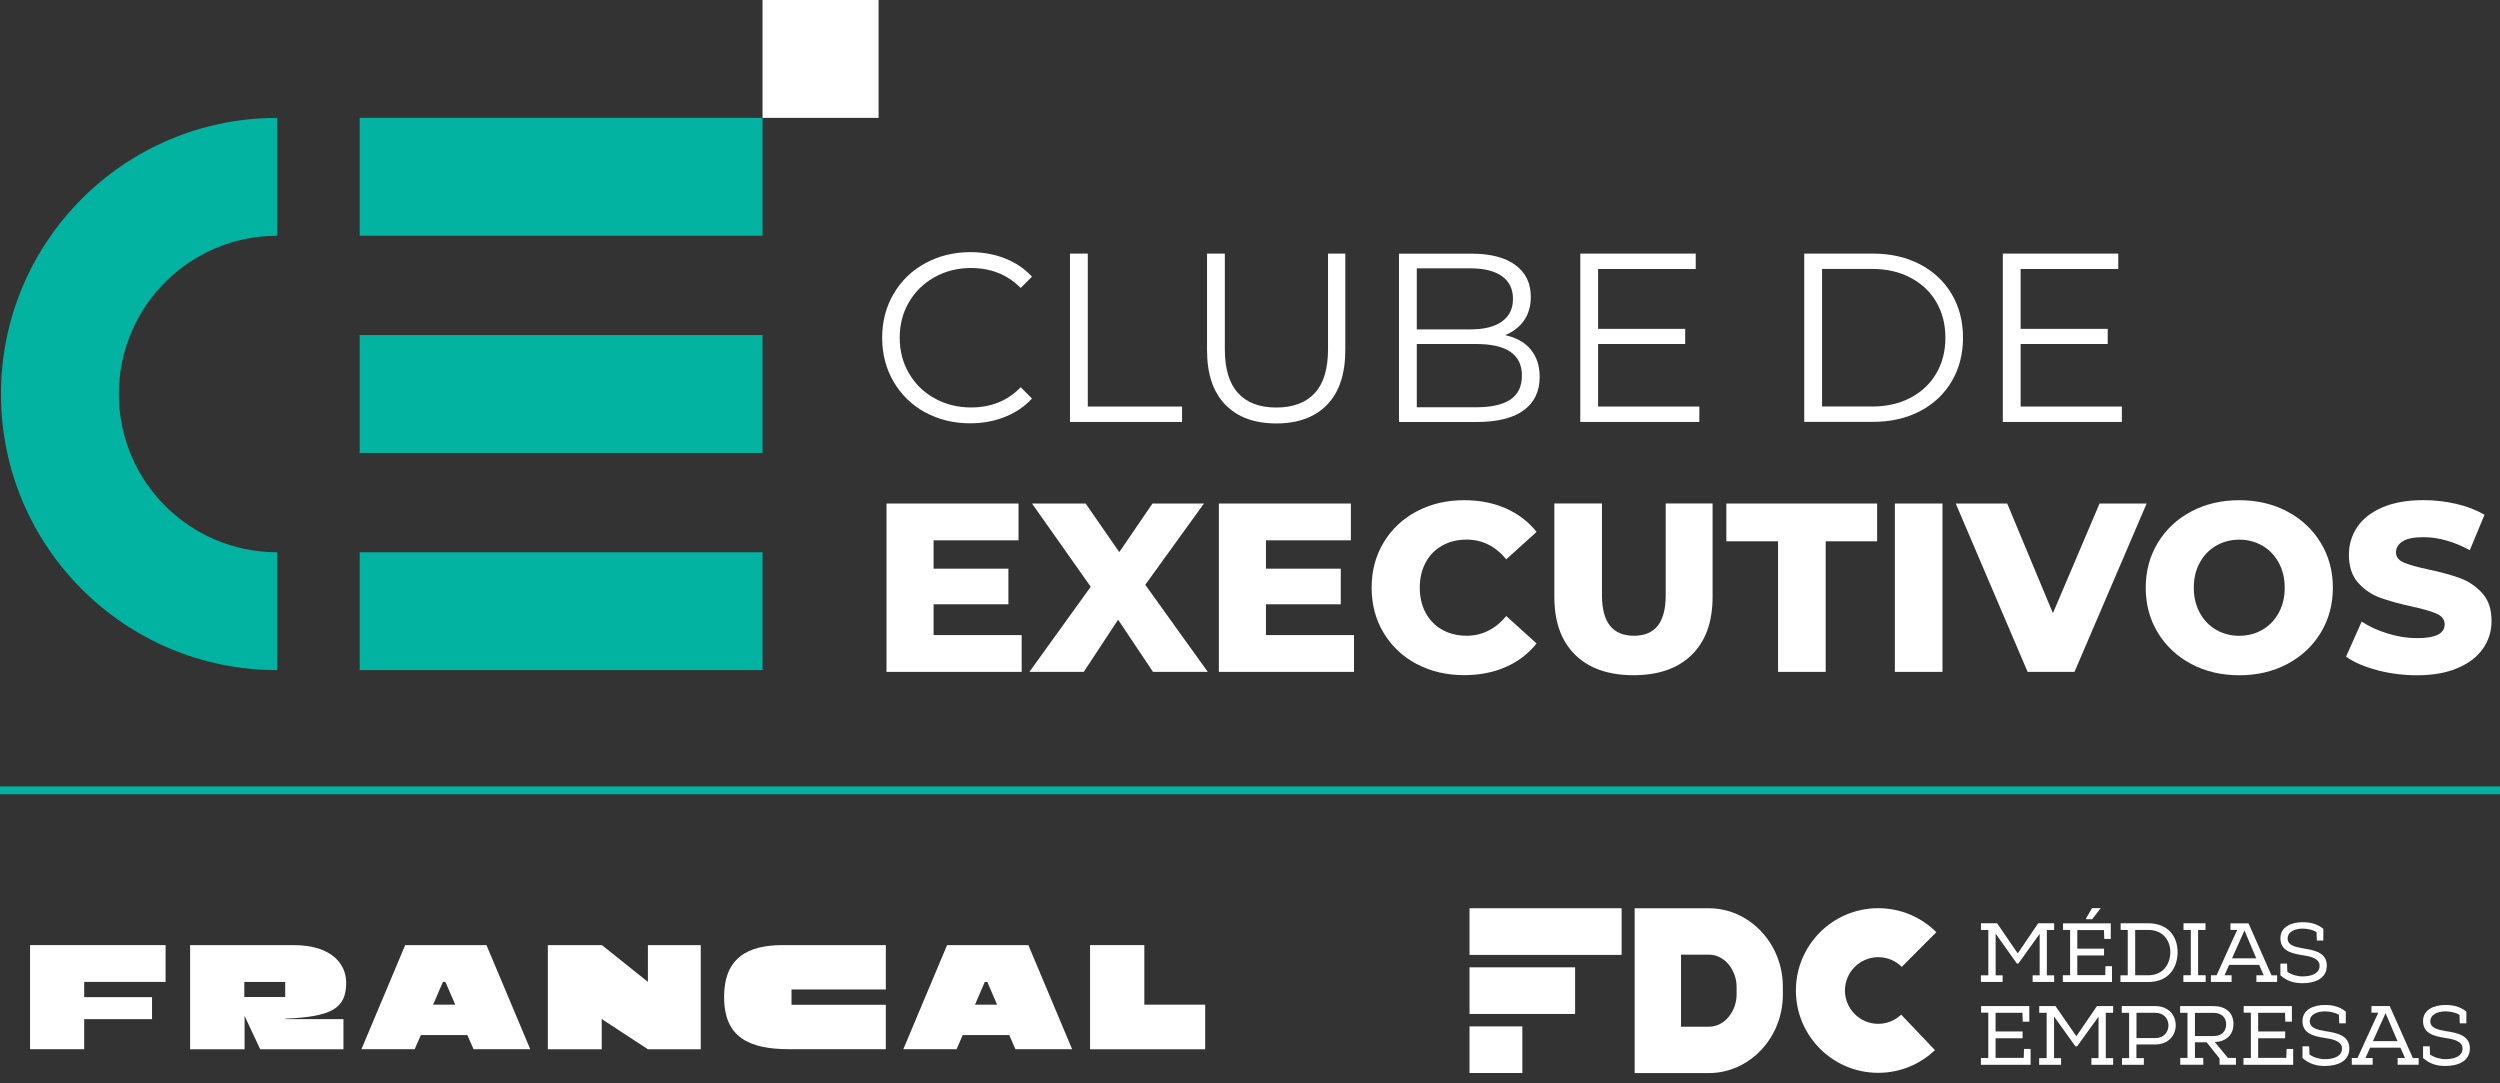 <svg xmlns="http://www.w3.org/2000/svg" width="180" height="78" viewBox="0 0 180 78" fill="none"><rect x="0" y="0" width="180" height="78" fill="#333333" stroke="none"/><g clip-path="url(#clip0_13200_46431)"><path d="M19.949 39.762C13.656 39.762 8.556 34.662 8.556 28.369C8.556 22.076 13.656 16.976 19.949 16.976V8.49C8.97 8.486 0.07 17.39 0.07 28.369C0.07 39.349 8.97 48.248 19.949 48.248V39.762Z" fill="#03B3A1"></path><path d="M54.902 8.486H25.898V16.972H54.902V8.486Z" fill="#03B3A1"></path><path d="M54.902 39.763H25.898V48.249H54.902V39.763Z" fill="#03B3A1"></path><path d="M54.903 8.486L63.258 8.486V0L54.903 0V8.486Z" fill="white"></path><path d="M54.902 24.124H25.898V32.61H54.902V24.124Z" fill="#03B3A1"></path><path d="M66.606 29.689C65.643 29.158 64.887 28.421 64.338 27.482C63.788 26.543 63.516 25.486 63.516 24.321C63.516 23.157 63.788 22.1 64.338 21.161C64.887 20.222 65.643 19.484 66.615 18.954C67.587 18.423 68.667 18.155 69.87 18.155C70.771 18.155 71.603 18.306 72.363 18.606C73.124 18.907 73.772 19.343 74.303 19.921L73.49 20.733C72.542 19.776 71.349 19.296 69.907 19.296C68.949 19.296 68.076 19.517 67.291 19.954C66.507 20.391 65.892 20.992 65.446 21.753C65 22.513 64.779 23.368 64.779 24.317C64.779 25.265 65 26.115 65.446 26.881C65.892 27.642 66.502 28.243 67.291 28.679C68.076 29.116 68.949 29.337 69.907 29.337C71.363 29.337 72.556 28.853 73.49 27.881L74.303 28.694C73.772 29.271 73.124 29.713 72.354 30.018C71.588 30.323 70.752 30.478 69.851 30.478C68.649 30.478 67.568 30.21 66.606 29.68V29.689Z" fill="white"></path><path d="M77.039 18.259H78.321V29.271H85.107V30.38H77.039V18.259Z" fill="white"></path><path d="M88.221 29.135C87.343 28.233 86.906 26.923 86.906 25.204V18.259H88.188V25.153C88.188 26.562 88.508 27.614 89.142 28.304C89.776 28.999 90.696 29.342 91.894 29.342C93.091 29.342 94.03 28.994 94.664 28.304C95.298 27.614 95.618 26.562 95.618 25.153V18.259H96.862V25.204C96.862 26.923 96.425 28.233 95.557 29.135C94.683 30.037 93.462 30.488 91.894 30.488C90.325 30.488 89.099 30.037 88.221 29.135Z" fill="white"></path><path d="M110.208 25.162C110.64 25.674 110.856 26.336 110.856 27.144C110.856 28.182 110.471 28.98 109.706 29.544C108.935 30.103 107.804 30.384 106.301 30.384H100.727V18.264H105.958C107.311 18.264 108.358 18.536 109.1 19.076C109.847 19.621 110.218 20.386 110.218 21.377C110.218 22.049 110.053 22.617 109.724 23.082C109.396 23.547 108.94 23.899 108.367 24.129C109.166 24.303 109.781 24.646 110.213 25.158L110.208 25.162ZM102.009 19.316V23.716H105.869C106.85 23.716 107.606 23.528 108.137 23.152C108.668 22.777 108.935 22.232 108.935 21.518C108.935 20.804 108.668 20.255 108.137 19.884C107.606 19.508 106.85 19.32 105.869 19.32H102.009V19.316ZM108.748 28.769C109.302 28.398 109.579 27.82 109.579 27.036C109.579 25.524 108.48 24.768 106.287 24.768H102.009V29.323H106.287C107.372 29.323 108.193 29.14 108.748 28.769Z" fill="white"></path><path d="M122.352 29.271V30.38H113.781V18.259H122.093V19.367H115.063V23.678H121.333V24.768H115.063V29.271H122.352Z" fill="white"></path><path d="M129.906 18.259H134.842C136.124 18.259 137.256 18.517 138.237 19.029C139.219 19.541 139.98 20.259 140.524 21.175C141.064 22.091 141.337 23.143 141.337 24.317C141.337 25.491 141.064 26.543 140.524 27.458C139.98 28.374 139.219 29.093 138.237 29.605C137.256 30.116 136.124 30.375 134.842 30.375H129.906V18.254V18.259ZM134.772 29.271C135.833 29.271 136.763 29.06 137.561 28.637C138.359 28.215 138.975 27.632 139.411 26.89C139.848 26.143 140.069 25.289 140.069 24.317C140.069 23.345 139.848 22.49 139.411 21.743C138.975 20.997 138.355 20.414 137.561 19.996C136.763 19.573 135.833 19.362 134.772 19.362H131.188V29.267H134.772V29.271Z" fill="white"></path><path d="M152.774 29.271V30.38H144.203V18.259H152.515V19.367H145.485V23.678H151.755V24.768H145.485V29.271H152.774Z" fill="white"></path><path d="M73.559 45.726V48.375H63.828V36.254H73.333V38.903H67.219V40.945H72.605V43.51H67.219V45.726H73.559Z" fill="white"></path><path d="M83.016 48.375L80.504 44.618L78.029 48.375H74.117L78.532 42.246L74.305 36.254H78.165L80.588 39.753L82.979 36.254H86.684L82.458 42.105L86.961 48.375H83.012H83.016Z" fill="white"></path><path d="M97.488 45.726V48.375H87.758V36.254H97.263V38.903H91.148V40.945H96.535V43.51H91.148V45.726H97.488Z" fill="white"></path><path d="M102.003 47.812C100.993 47.276 100.2 46.529 99.622 45.567C99.044 44.609 98.758 43.524 98.758 42.312C98.758 41.101 99.044 40.016 99.622 39.058C100.2 38.1 100.993 37.353 102.003 36.818C103.013 36.282 104.154 36.015 105.422 36.015C106.53 36.015 107.53 36.212 108.418 36.602C109.305 36.996 110.047 37.56 110.634 38.297L108.451 40.269C107.666 39.321 106.713 38.851 105.595 38.851C104.938 38.851 104.351 38.997 103.839 39.283C103.327 39.57 102.928 39.978 102.646 40.504C102.364 41.03 102.224 41.631 102.224 42.312C102.224 42.993 102.364 43.594 102.646 44.12C102.928 44.646 103.327 45.055 103.839 45.341C104.351 45.628 104.938 45.773 105.595 45.773C106.713 45.773 107.666 45.299 108.451 44.355L110.634 46.328C110.047 47.065 109.305 47.633 108.418 48.023C107.53 48.413 106.53 48.61 105.422 48.61C104.154 48.61 103.013 48.342 102.003 47.807V47.812Z" fill="white"></path><path d="M113.412 47.145C112.412 46.164 111.914 44.774 111.914 42.97V36.25H115.342V42.867C115.342 44.806 116.108 45.774 117.643 45.774C119.179 45.774 119.93 44.802 119.93 42.867V36.25H123.307V42.97C123.307 44.769 122.809 46.164 121.809 47.145C120.809 48.127 119.409 48.615 117.611 48.615C115.812 48.615 114.408 48.127 113.412 47.145Z" fill="white"></path><path d="M128.021 38.973H124.297V36.254H135.154V38.973H131.449V48.375H128.021V38.973Z" fill="white"></path><path d="M136.43 36.254H139.858V48.375H136.43V36.254Z" fill="white"></path><path d="M154.558 36.254L149.364 48.375H145.988L140.812 36.254H144.518L147.81 44.148L151.168 36.254H154.563H154.558Z" fill="white"></path><path d="M157.77 47.807C156.746 47.262 155.948 46.515 155.366 45.557C154.783 44.599 154.492 43.519 154.492 42.317C154.492 41.115 154.783 40.039 155.366 39.077C155.948 38.118 156.751 37.367 157.77 36.827C158.794 36.282 159.944 36.015 161.227 36.015C162.509 36.015 163.659 36.287 164.683 36.827C165.707 37.372 166.505 38.118 167.092 39.077C167.674 40.035 167.966 41.115 167.966 42.317C167.966 43.519 167.674 44.599 167.092 45.557C166.51 46.515 165.707 47.267 164.683 47.807C163.659 48.352 162.509 48.619 161.227 48.619C159.944 48.619 158.794 48.347 157.77 47.807ZM162.889 45.346C163.387 45.059 163.777 44.651 164.068 44.125C164.354 43.599 164.5 42.998 164.5 42.317C164.5 41.636 164.354 41.035 164.068 40.509C163.777 39.983 163.387 39.574 162.889 39.288C162.391 39.001 161.837 38.856 161.227 38.856C160.616 38.856 160.062 39.001 159.564 39.288C159.066 39.574 158.676 39.983 158.385 40.509C158.094 41.035 157.953 41.636 157.953 42.317C157.953 42.998 158.099 43.599 158.385 44.125C158.672 44.651 159.066 45.059 159.564 45.346C160.062 45.632 160.616 45.778 161.227 45.778C161.837 45.778 162.391 45.632 162.889 45.346Z" fill="white"></path><path d="M171.164 48.253C170.238 48.008 169.492 47.689 168.914 47.281L170.041 44.754C170.581 45.111 171.21 45.402 171.929 45.618C172.643 45.839 173.347 45.947 174.042 45.947C175.357 45.947 176.015 45.618 176.015 44.961C176.015 44.613 175.827 44.36 175.451 44.191C175.075 44.022 174.474 43.848 173.643 43.664C172.732 43.467 171.971 43.256 171.356 43.031C170.746 42.805 170.22 42.444 169.778 41.95C169.341 41.453 169.121 40.786 169.121 39.941C169.121 39.203 169.323 38.536 169.727 37.94C170.13 37.343 170.731 36.874 171.535 36.531C172.338 36.188 173.319 36.01 174.488 36.01C175.287 36.01 176.071 36.099 176.841 36.277C177.616 36.456 178.297 36.719 178.884 37.066L177.827 39.612C176.672 38.987 175.554 38.677 174.47 38.677C173.789 38.677 173.291 38.781 172.981 38.983C172.671 39.184 172.511 39.447 172.511 39.771C172.511 40.095 172.694 40.335 173.065 40.499C173.436 40.659 174.028 40.828 174.85 41.002C175.775 41.199 176.536 41.41 177.146 41.636C177.752 41.861 178.278 42.218 178.724 42.711C179.171 43.204 179.391 43.867 179.391 44.712C179.391 45.44 179.189 46.097 178.785 46.684C178.382 47.271 177.776 47.745 176.968 48.093C176.16 48.445 175.179 48.619 174.024 48.619C173.042 48.619 172.089 48.497 171.168 48.257L171.164 48.253Z" fill="white"></path><path d="M46.649 75.548L43.324 73.369V75.548H39.445V68.048H43.338L46.649 70.697V68.048H50.453V75.548H46.649Z" fill="white"></path><path d="M2.164 68.048H11.923V70.697H6.062V71.795H10.946V73.378H6.062V75.543H2.164V68.048Z" fill="white"></path><path d="M52.133 71.809C52.133 68.987 53.781 68.048 56.369 68.048H63.779V71.241H56.989V72.345H63.779V75.543H56.848C53.922 75.543 52.138 74.688 52.138 71.805L52.133 71.809Z" fill="white"></path><path d="M29.184 68.048H35.026L38.177 75.543H34.096L33.65 74.524H30.302L29.855 75.543H26.023L29.175 68.048H29.184ZM32.777 72.335L32.072 70.701H31.889L31.184 72.335H32.777Z" fill="white"></path><path d="M68.2 68.048H74.042L77.193 75.543H73.112L72.666 74.524H69.317L68.871 75.543H65.039L68.19 68.048H68.2ZM71.792 72.335L71.088 70.701H70.905L70.2 72.335H71.792Z" fill="white"></path><path d="M78.484 68.048H82.392V72.335H86.773V75.548H78.484V68.053V68.048Z" fill="white"></path><path d="M20.535 73.345C23.935 73.204 24.925 72.584 24.925 70.743C24.925 69.508 23.996 68.048 21.122 68.048H13.688V75.548H17.609V73.143L18.736 75.548H24.728V73.378H20.535V73.345ZM17.59 71.786V70.701H20.535V71.786H17.59Z" fill="white"></path><path d="M145.325 69.372H145.213L143.686 67.226V70.222H144.189V70.697H142.625V70.222H143.16V66.958H142.63V66.475H143.79L145.278 68.644L146.748 66.475H147.899V66.958H147.373V70.222H147.899V70.697H146.349V70.222H146.856V67.235L145.325 69.372Z" fill="white"></path><path d="M148.523 70.701V70.217H149.049V66.953H148.538V66.479H151.975V67.601H151.506L151.487 66.963H149.566V68.306H151.491V68.794H149.566V70.208H151.576L151.595 69.564H152.064V70.706H148.523V70.701ZM150.181 66.15L150.627 65.385H151.238V65.404L150.637 66.183H150.186V66.155L150.181 66.15Z" fill="white"></path><path d="M152.686 66.949V66.475H154.663C156.1 66.475 156.786 67.423 156.786 68.55C156.786 69.677 156.142 70.706 154.663 70.706H152.672V70.222H153.198V66.954H152.686V66.949ZM156.264 68.541C156.264 67.728 155.748 66.954 154.668 66.954H153.733V70.218H154.668C155.79 70.218 156.264 69.368 156.264 68.541Z" fill="white"></path><path d="M157.203 70.701V70.218H157.738V66.958H157.213V66.475H158.795V66.958H158.264V70.218H158.809V70.701H157.203Z" fill="white"></path><path d="M163.959 70.701H162.461V70.218H162.987C162.865 69.959 162.761 69.701 162.663 69.471H160.498C160.399 69.696 160.282 69.955 160.164 70.218H160.676V70.701H159.188V70.218H159.596L160.634 67.921L161.08 66.954H160.592V66.48H161.893L163.546 70.222H163.954V70.706L163.959 70.701ZM162.451 69.001C162.198 68.41 161.949 67.799 161.601 66.991C161.235 67.818 160.958 68.419 160.704 69.001H162.456H162.451Z" fill="white"></path><path d="M167.282 66.878C167.282 67.188 167.278 67.409 167.278 67.719H166.813L166.789 67.109C166.507 66.935 166.113 66.86 165.789 66.86C165.258 66.86 164.709 67.071 164.709 67.578C164.709 68.048 165.211 68.179 165.817 68.283C166.672 68.414 167.531 68.602 167.531 69.527C167.526 70.509 166.592 70.79 165.78 70.79C165.169 70.79 164.657 70.64 164.188 70.217V69.377H164.667L164.69 69.969C164.986 70.18 165.413 70.302 165.789 70.302C166.305 70.302 167.01 70.156 167.01 69.532C167.015 68.954 166.202 68.837 165.761 68.771C164.953 68.644 164.192 68.438 164.192 67.569C164.178 66.695 165.047 66.399 165.78 66.399C166.338 66.399 166.836 66.507 167.287 66.883L167.282 66.878Z" fill="white"></path><path d="M142.625 76.66V76.177H143.156V72.913H142.639V72.439H146.11V73.561H145.635L145.616 72.922H143.682V74.265H145.626V74.754H143.682V76.167H145.71L145.729 75.524H146.203V76.665H142.63L142.625 76.66Z" fill="white"></path><path d="M149.549 75.336H149.431L147.891 73.19V76.186H148.398V76.665H146.82V76.186H147.36V72.922H146.825V72.439H147.994L149.497 74.608L150.981 72.439H152.146V72.922H151.615V76.186H152.146V76.665H150.582V76.186H151.094V73.199L149.549 75.336Z" fill="white"></path><path d="M153.822 76.186H154.358V76.665H152.784V76.186H153.296V72.922H152.766V72.439H155.184C157.142 72.439 157.142 75.195 155.184 75.2H153.822V76.181V76.186ZM155.189 72.922H153.827V74.74H155.189C156.443 74.74 156.443 72.922 155.189 72.922Z" fill="white"></path><path d="M158.035 76.172H158.636V76.66H156.978V76.172H157.499V72.922H156.969V72.439H159.368C160.195 72.439 160.806 72.871 160.81 73.716C160.81 74.524 160.275 74.989 159.472 75.031L160.411 76.172H160.989V76.66H159.81V76.214L158.88 75.045H158.035V76.172ZM159.364 74.594C159.998 74.594 160.275 74.251 160.284 73.739C160.284 73.227 159.913 72.927 159.373 72.927H158.035V74.599H159.368L159.364 74.594Z" fill="white"></path><path d="M161.531 76.66V76.177H162.062V72.913H161.545V72.439H165.016V73.561H164.542L164.523 72.922H162.588V74.265H164.532V74.754H162.588V76.167H164.617L164.635 75.524H165.11V76.665H161.536L161.531 76.66Z" fill="white"></path><path d="M168.9 72.837C168.9 73.147 168.895 73.368 168.895 73.678H168.425L168.402 73.067C168.115 72.894 167.721 72.819 167.392 72.819C166.857 72.819 166.303 73.03 166.303 73.537C166.303 74.007 166.81 74.138 167.425 74.242C168.289 74.373 169.153 74.561 169.153 75.486C169.149 76.468 168.205 76.749 167.388 76.749C166.772 76.749 166.256 76.599 165.781 76.176V75.336H166.26L166.284 75.927C166.584 76.139 167.017 76.261 167.392 76.261C167.913 76.261 168.623 76.115 168.623 75.491C168.627 74.913 167.805 74.796 167.364 74.73C166.547 74.603 165.781 74.397 165.781 73.528C165.767 72.654 166.646 72.358 167.383 72.358C167.951 72.358 168.449 72.466 168.904 72.842L168.9 72.837Z" fill="white"></path><path d="M174.142 76.66H172.63V76.177H173.16C173.038 75.918 172.935 75.655 172.831 75.43H170.648C170.549 75.655 170.427 75.914 170.314 76.177H170.831V76.66H169.328V76.177H169.741L170.789 73.88L171.239 72.913H170.746V72.439H172.061L173.728 76.181H174.142V76.665V76.66ZM172.62 74.96C172.367 74.369 172.113 73.758 171.761 72.95C171.39 73.777 171.108 74.378 170.854 74.96H172.62Z" fill="white"></path><path d="M177.579 72.837C177.579 73.147 177.575 73.368 177.575 73.678H177.105L177.082 73.067C176.795 72.894 176.401 72.819 176.072 72.819C175.537 72.819 174.982 73.03 174.982 73.537C174.982 74.007 175.49 74.138 176.105 74.242C176.969 74.373 177.833 74.561 177.833 75.486C177.828 76.468 176.884 76.749 176.067 76.749C175.452 76.749 174.935 76.599 174.461 76.176V75.336H174.94L174.964 75.927C175.264 76.139 175.696 76.261 176.072 76.261C176.593 76.261 177.302 76.115 177.302 75.491C177.307 74.913 176.485 74.796 176.044 74.73C175.227 74.603 174.461 74.397 174.461 73.528C174.447 72.654 175.325 72.358 176.063 72.358C176.631 72.358 177.129 72.466 177.584 72.842L177.579 72.837Z" fill="white"></path><path d="M116.756 65.394H105.805V68.752H116.756V65.394Z" fill="white"></path><path d="M113.408 69.648H105.805V73.006H113.408V69.648Z" fill="white"></path><path d="M109.609 73.899H105.805V77.257H109.609V73.899Z" fill="white"></path><path fill-rule="evenodd" clip-rule="evenodd" d="M121.034 68.729V73.923H123.035C124.232 73.923 125.035 72.735 125.035 71.617V71.039C125.035 69.922 124.232 68.734 123.035 68.734H121.034V68.729ZM117.695 65.394H123.03C125.965 65.394 128.365 67.935 128.365 71.039V71.617C128.365 74.721 125.965 77.262 123.03 77.262H117.695V65.394Z" fill="white"></path><path fill-rule="evenodd" clip-rule="evenodd" d="M135.236 73.716C133.912 73.716 132.836 72.641 132.836 71.316C132.836 69.992 133.912 68.916 135.236 68.916C135.898 68.916 136.495 69.184 136.927 69.616L139.416 67.118C138.345 66.047 136.866 65.39 135.231 65.39C131.958 65.39 129.305 68.043 129.305 71.316C129.305 74.59 131.958 77.243 135.231 77.243C136.814 77.243 138.256 76.623 139.317 75.609L136.884 73.054C136.452 73.462 135.87 73.716 135.231 73.716" fill="white"></path><path d="M180 56.622H0V57.186H180V56.622Z" fill="#03B3A1"></path></g><defs><clipPath id="clip0_13200_46431"><rect width="180" height="77.257" fill="white"></rect></clipPath></defs></svg>